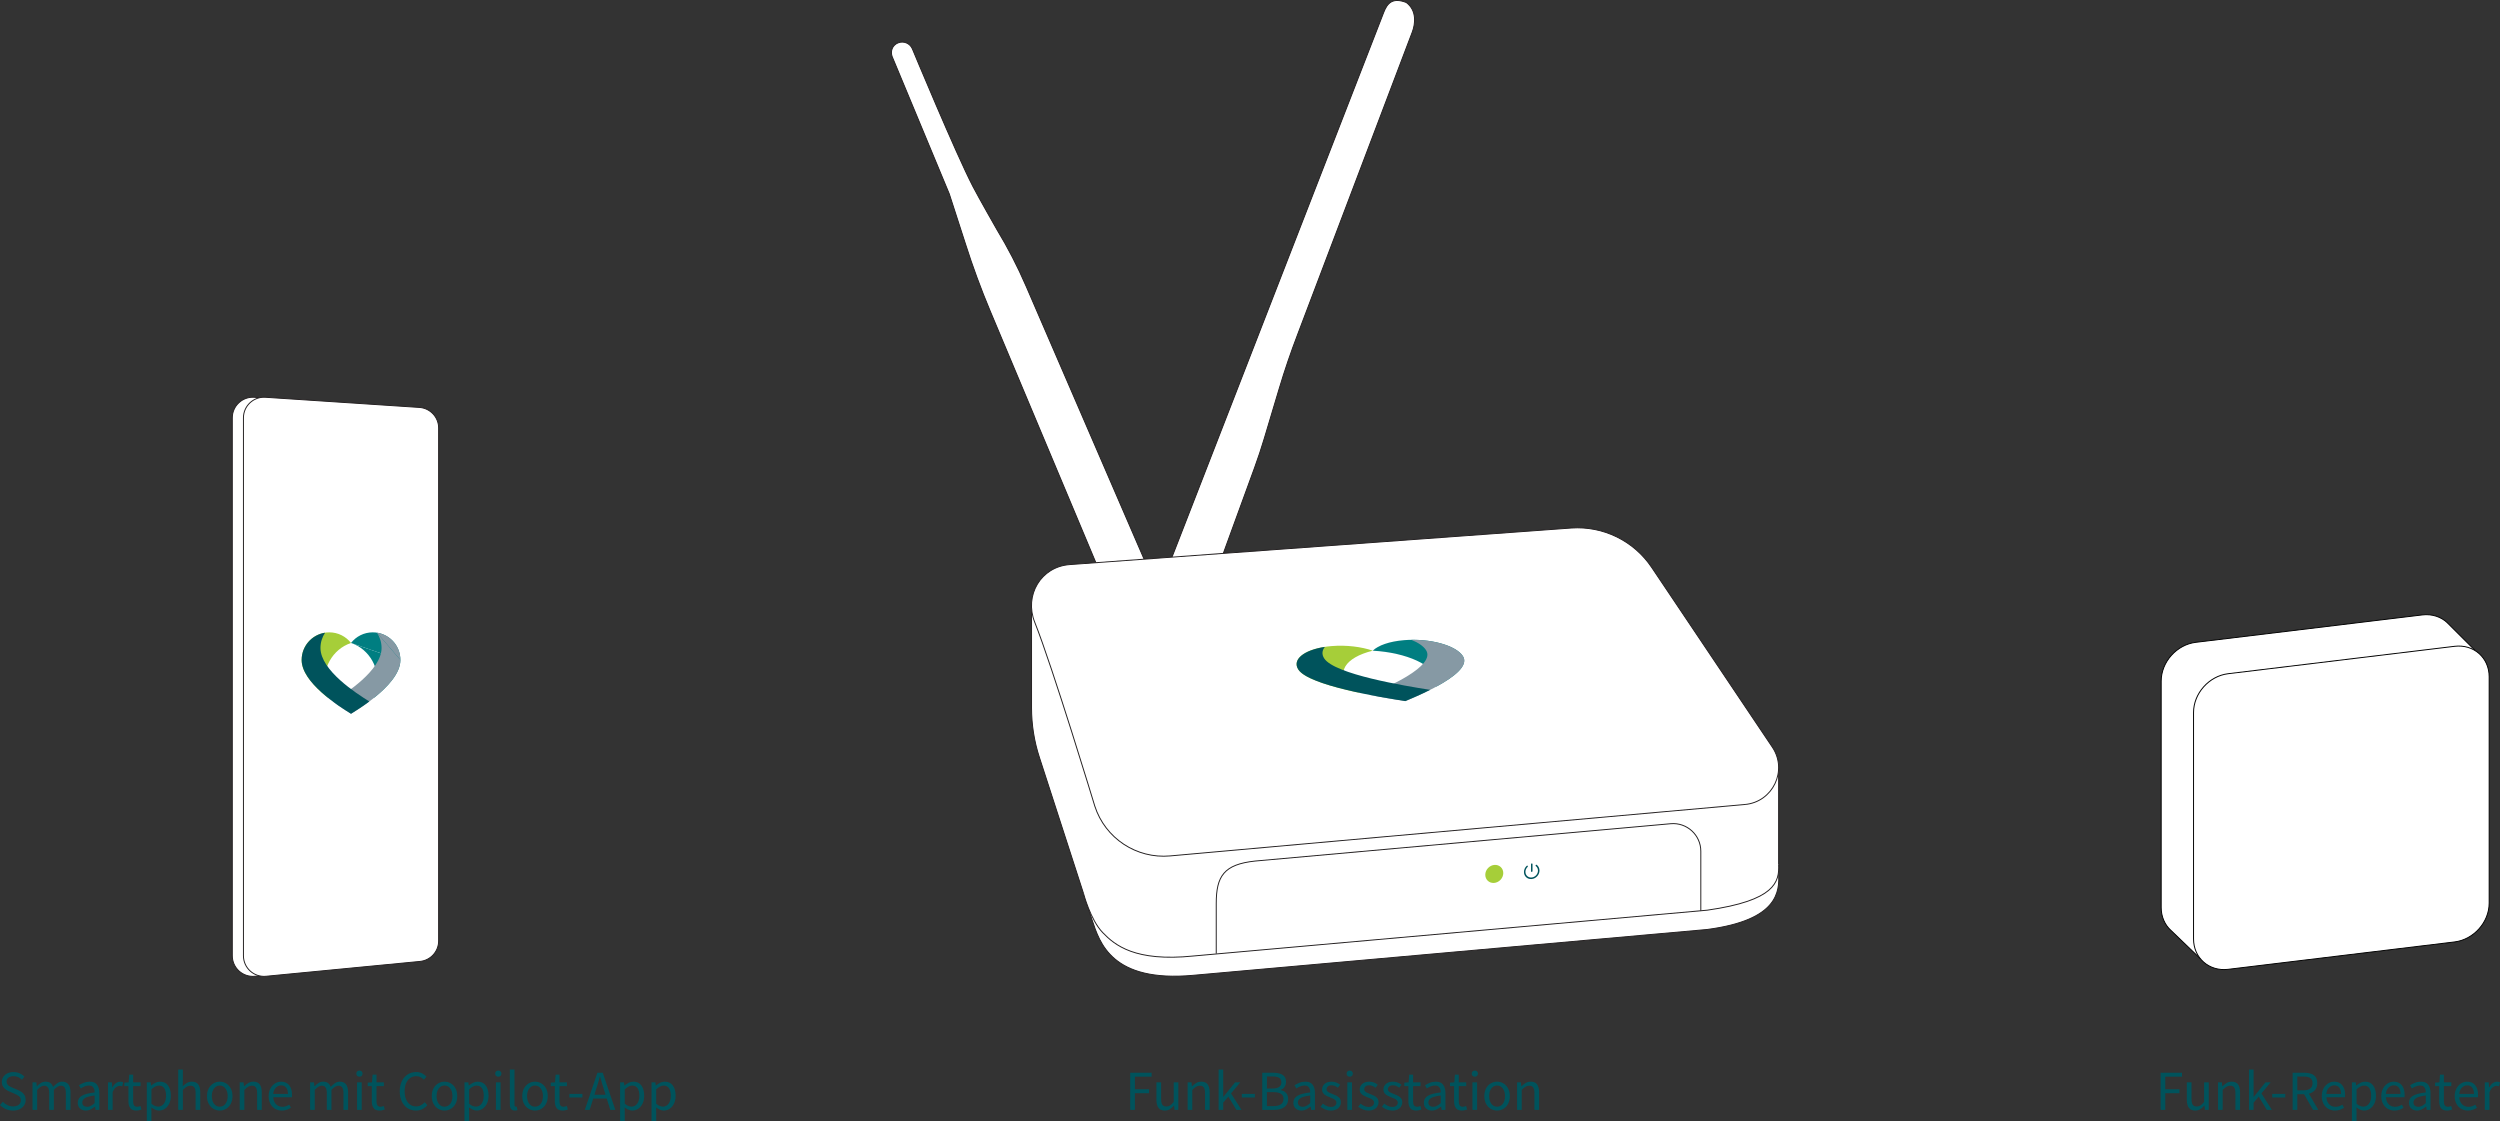 <?xml version="1.0" encoding="UTF-8"?><svg id="Layer_1" xmlns="http://www.w3.org/2000/svg" viewBox="0 0 882.886 396.056"><rect x="0" y="0" width="882.886" height="396.056" fill="#333333" stroke="none"/><defs><style>.cls-1{fill:#00535c;}.cls-2{fill:#007e81;}.cls-3{fill:#a6ce39;}.cls-4{fill:#8699a4;}.cls-5{stroke:#000;}.cls-5,.cls-6{fill:#fff;}.cls-5,.cls-6,.cls-7{stroke-miterlimit:10;stroke-width:.341px;}.cls-6,.cls-7{stroke:#231f20;}.cls-7{fill:none;}</style></defs><path class="cls-6" d="m362.323,100.944c-2.963-6.855-6.393-13.499-10.265-19.885,0,0-6.441-11.293-8.468-15.206-6.092-11.763-21.383-48.599-21.383-48.599-.835-1.989-3.125-2.925-5.114-2.089h0c-1.989.835-2.702,2.932-2.041,4.786l20.195,48.536,5.741,17.753c2.547,7.986,5.447,15.854,8.692,23.583l39.902,95.024,14.936-6.272-42.195-97.631Z"/><path class="cls-6" d="m496.637.881h0c-4.951-1.926-6.748.339-7.982,3.514l-77.835,200.248,15.624,6.073,16.606-45.52c1.245-3.414,2.39-6.864,3.432-10.345l5.276-17.627c1.942-6.488,4.127-12.901,6.552-19.224l40.449-106.696c1.055-2.788,1.681-7.594-2.122-10.422Z"/><path class="cls-6" d="m364.293,214.736v35.238c0,5.941.935,11.846,2.771,17.496l18.592,57.362c2.694,8.081,6.873,22.236,35.79,19.597l181.498-16.185c25.193-3.34,25.5-13.468,25.193-19.753v-37.435"/><path class="cls-6" d="m628.137,305.261c.307,6.285-1.309,12.759-25.193,16.171l-181.498,16.185c-20.625,2.099-27.736-3.798-32.059-8.306-4.323-4.508-6.757-13.815-6.757-13.815"/><path class="cls-7" d="m600.651,321.636v-21.013c0-5.737-4.923-10.237-10.637-9.724l-146.747,13.183c-11.062,1.179-13.748,5.327-13.748,15.038v17.642"/><g id="Icon_ionic-ios-power"><path id="Path_10" class="cls-1" d="m542.713,305.423c-.047-.035-.107-.051-.169-.044-.144.015-.26.143-.26.287,0,.007,0,.013,0,.02.006.068.039.129.091.168.926.709,1.027,2.098.227,3.102s-2.199,1.244-3.125.536c-.487-.373-.766-.956-.767-1.599,0-.647.288-1.29.783-1.755.11-.103.124-.268.032-.369,0,0-.001-.001-.002-.002-.093-.1-.256-.097-.366.006-.613.575-.968,1.369-.969,2.17-.009,1.516,1.212,2.632,2.727,2.491,1.515-.14,2.751-1.483,2.761-2.999.005-.811-.349-1.547-.966-2.011h0Z"/><path id="Path_11" class="cls-1" d="m540.948,307.924c.146-.014.264-.144.264-.29v-2.48c0-.146-.118-.253-.264-.238s-.264.144-.264.29v2.48c0,.146.118.253.264.238h0Z"/></g><ellipse class="cls-3" cx="527.714" cy="308.634" rx="3.335" ry="3.026" transform="translate(-59.737 477.863) rotate(-46.392)"/><path class="cls-6" d="m616.167,284.115l-202.952,18.159c-11.873,1.062-22.903-6.229-26.577-17.57,0,0-14.942-49.25-21.219-64.965-3.785-9.477,2.169-19.609,12.347-20.351l177.166-12.918c11.259-.771,22.072,4.528,28.362,13.898l42.61,63.477c5.545,8.26.175,19.437-9.739,20.271Z"/><path class="cls-3" d="m484.801,229.795c-9.927,2.439-13.372,8.022-7.535,12.98.81.688,1.84,1.339,3.049,1.955-9.555-2.026-19.616-4.88-21.812-8.29-2.473-3.841,2.805-7.548,11.788-8.279,5.202-.424,10.499.248,14.522,1.63"/><path class="cls-2" d="m484.811,229.794c11.921.659,21.854,5.152,22.666,10.519.112.745-.019,1.49-.353,2.232,6.123-3.304,11.69-7.431,9.494-10.841-2.473-3.841-11.76-6.361-20.744-5.629-5.202.424-9.149,1.849-11.079,3.716"/><path class="cls-4" d="m483.243,245.486l.003.004.006-.003h.009m15.145-19.525c2.428.963,4.284,2.203,5.201,3.628,3.613,5.611-13.78,13.162-20.101,15.792,5.174,1.018,9.907,1.774,12.766,2.218l.003.004.005-.002h.008s-.002-.003-.002-.003c6.107-2.534,24.009-10.211,20.349-15.895-2.242-3.483-10.089-5.87-18.231-5.741"/><path class="cls-1" d="m505.431,243.678l.002.004h-.009s-.006.001-.006.001m-37.528-15.235c-1.008,1.242-1.161,2.647-.244,4.071,3.613,5.611,28.511,9.716,37.42,11.105-3.413,1.718-6.748,3.131-8.78,3.973l.002.004h-.008s-.006.001-.006.001l-.003-.004c-8.598-1.335-34.11-5.476-37.77-11.16-2.242-3.483,1.9-6.847,9.388-7.991"/><path class="cls-6" d="m89.789,140.298l54.379,3.588c3.825.252,6.799,3.429,6.799,7.263v181.136c0,3.749-2.848,6.885-6.58,7.245l-54.379,5.245c-4.276.412-7.977-2.949-7.977-7.245v-189.969c0-4.208,3.558-7.54,7.758-7.263Z"/><path class="cls-6" d="m93.729,140.298l54.379,3.588c3.825.252,6.799,3.429,6.799,7.263v181.136c0,3.749-2.848,6.885-6.58,7.245l-54.379,5.245c-4.276.412-7.977-2.949-7.977-7.245v-189.969c0-4.208,3.558-7.54,7.758-7.263Z"/><polyline class="cls-4" points="109.474 247.831 109.475 247.836 109.479 247.834 109.483 247.836"/><g><path class="cls-3" d="m123.958,227.073c-6.556,2.174-10.57,9.246-9.062,16.493.209,1.005.558,1.985,1.021,2.939-4.705-3.741-9.394-8.64-9.394-13.427,0-5.391,4.37-9.762,9.762-9.762,3.122,0,5.895,1.471,7.682,3.752"/><path class="cls-2" d="m141.399,233.078c0-5.391-4.37-9.762-9.762-9.762-3.122,0-5.895,1.471-7.682,3.752"/><path class="cls-2" d="m123.964,227.073c6.556,2.174,10.57,9.246,9.062,16.493-.209,1.005-.558,1.985-1.021,2.939,4.705-3.741,9.394-8.64,9.394-13.427"/><path class="cls-4" d="m141.41,233.077c0-4.888-3.597-8.926-8.287-9.638"/><path class="cls-4" d="m133.123,223.439c1.031,1.548,1.634,3.404,1.634,5.403,0,7.876-12.69,16.057-17.26,18.878,2.577,1.92,4.998,3.442,6.465,4.345v.006s.004-.002.004-.002l.004.002v-.006c4.413-2.715,17.44-11.01,17.44-18.988"/><path class="cls-1" d="m130.624,247.831v.006s-.005-.003-.005-.003l-.004.003m-15.805-24.397c-1.031,1.548-1.634,3.404-1.634,5.403,0,7.876,12.69,16.057,17.26,18.878-2.577,1.92-4.998,3.442-6.465,4.345v.006s-.004-.002-.004-.002l-.004.002v-.006c-4.413-2.715-17.44-11.01-17.44-18.988,0-4.888,3.597-8.926,8.287-9.638"/></g><g><path class="cls-5" d="m867.63,228.33v79.535c0,6.751-5.473,12.886-12.223,13.702l-79.955,9.674"/><path class="cls-5" d="m777.088,338.597l-10.997-10.586.524.521c-2.098-1.941-3.387-4.76-3.387-8.036v-79.955c0-6.751,5.473-12.886,12.223-13.702l79.955-9.674c3.539-.428,6.727.69,8.959,2.824l-.316-.289,10.171,10.136"/><path class="cls-5" d="m866.838,332.649l-79.955,9.674c-6.751.817-12.223-3.994-12.223-10.744v-79.955c0-6.751,5.473-12.886,12.223-13.702l79.955-9.674c6.751-.817,12.223,3.994,12.223,10.744v79.955c0,6.751-5.473,12.886-12.223,13.702Z"/></g><g><path class="cls-1" d="m4.6,392.197c-.92,0-1.773-.177-2.56-.53s-1.467-.823-2.04-1.41l1-1.16c.467.494,1.017.891,1.65,1.19.633.3,1.29.45,1.97.45.867,0,1.54-.197,2.02-.59.48-.394.72-.91.72-1.551,0-.453-.097-.812-.29-1.08-.193-.267-.454-.493-.78-.68s-.697-.373-1.11-.56l-1.88-.82c-.414-.173-.824-.4-1.23-.68-.407-.28-.747-.641-1.02-1.08-.273-.44-.41-.98-.41-1.62,0-.667.177-1.264.53-1.79.354-.526.843-.94,1.47-1.24.626-.3,1.333-.45,2.12-.45s1.513.15,2.18.45c.667.3,1.233.69,1.7,1.17l-.9,1.08c-.4-.387-.844-.689-1.33-.91-.487-.22-1.037-.33-1.65-.33-.733,0-1.324.174-1.77.521-.447.347-.67.813-.67,1.399,0,.414.11.758.33,1.03.22.273.496.497.83.67.333.174.673.334,1.02.48l1.86.8c.506.214.963.47,1.37.77.407.301.73.667.97,1.101.24.434.36.977.36,1.63,0,.693-.18,1.323-.54,1.89-.36.567-.874,1.018-1.54,1.351s-1.46.5-2.38.5Z"/><path class="cls-1" d="m11.48,391.956v-9.72h1.36l.14,1.399h.06c.426-.466.893-.856,1.4-1.17.506-.312,1.046-.47,1.62-.47.747,0,1.33.163,1.75.49.42.326.73.783.93,1.37.507-.547,1.02-.993,1.54-1.341.52-.346,1.073-.52,1.66-.52,1,0,1.743.323,2.23.97.486.647.73,1.59.73,2.83v6.16h-1.64v-5.94c0-.906-.147-1.566-.44-1.979-.293-.413-.747-.62-1.36-.62-.72,0-1.534.5-2.44,1.5v7.04h-1.64v-5.94c0-.906-.147-1.566-.44-1.979-.293-.413-.753-.62-1.38-.62-.72,0-1.534.5-2.44,1.5v7.04h-1.64Z"/><path class="cls-1" d="m30.3,392.197c-.813,0-1.49-.243-2.03-.73-.54-.486-.81-1.163-.81-2.029,0-1.067.477-1.884,1.43-2.45.953-.566,2.463-.964,4.53-1.19,0-.413-.057-.807-.17-1.18s-.313-.677-.6-.91-.697-.35-1.23-.35c-.56,0-1.087.106-1.58.319-.493.214-.934.454-1.32.721l-.64-1.141c.453-.293,1.01-.576,1.67-.85.66-.273,1.376-.41,2.15-.41,1.187,0,2.047.363,2.58,1.09s.8,1.697.8,2.91v5.96h-1.36l-.14-1.16h-.06c-.454.374-.95.7-1.49.98-.54.279-1.117.42-1.73.42Zm.48-1.32c.467,0,.907-.113,1.32-.34.413-.227.853-.547,1.32-.96v-2.7c-1.613.2-2.744.5-3.39.9-.647.399-.97.913-.97,1.54,0,.547.167.943.5,1.189.333.247.74.37,1.22.37Z"/><path class="cls-1" d="m38.14,391.956v-9.72h1.36l.14,1.76h.06c.333-.613.74-1.1,1.22-1.46s.993-.54,1.54-.54c.387,0,.733.066,1.04.2l-.32,1.439c-.16-.053-.307-.093-.44-.12-.134-.026-.3-.04-.5-.04-.414,0-.844.167-1.29.5-.447.334-.837.914-1.17,1.74v6.24h-1.64Z"/><path class="cls-1" d="m48.14,392.197c-1.04,0-1.764-.3-2.17-.9-.407-.6-.61-1.38-.61-2.34v-5.38h-1.44v-1.24l1.52-.1.2-2.721h1.38v2.721h2.62v1.34h-2.62v5.399c0,.601.11,1.063.33,1.391.22.327.61.49,1.17.49.173,0,.36-.03.56-.091.2-.06.38-.116.54-.17l.32,1.24c-.267.094-.557.177-.87.25s-.624.11-.93.11Z"/><path class="cls-1" d="m51.84,396.056v-13.819h1.36l.14,1.12h.06c.44-.373.923-.693,1.45-.96s1.077-.4,1.65-.4c1.253,0,2.207.45,2.86,1.35.653.9.98,2.104.98,3.61,0,1.094-.197,2.033-.59,2.82s-.907,1.387-1.54,1.8-1.323.62-2.07.62c-.454,0-.903-.101-1.35-.3-.447-.2-.896-.474-1.35-.82l.04,1.7v3.279h-1.64Zm4.02-5.239c.8,0,1.463-.344,1.99-1.03s.79-1.63.79-2.83c0-1.066-.197-1.93-.59-2.59-.394-.66-1.05-.99-1.97-.99-.413,0-.83.113-1.25.34-.42.228-.87.554-1.35.98v5.1c.44.374.867.637,1.28.79.413.153.78.23,1.1.23Z"/><path class="cls-1" d="m62.939,391.956v-14.24h1.64v3.88l-.06,2c.466-.439.957-.816,1.47-1.13.513-.312,1.103-.47,1.77-.47,1.026,0,1.776.323,2.25.97.473.647.71,1.59.71,2.83v6.16h-1.64v-5.94c0-.906-.146-1.566-.44-1.979s-.76-.62-1.4-.62c-.493,0-.937.127-1.33.38-.393.254-.837.627-1.33,1.12v7.04h-1.64Z"/><path class="cls-1" d="m77.599,392.197c-.787,0-1.523-.2-2.21-.601-.687-.399-1.24-.979-1.66-1.739-.42-.761-.63-1.674-.63-2.74,0-1.094.21-2.021.63-2.78.42-.76.973-1.34,1.66-1.74.687-.399,1.423-.6,2.21-.6.8,0,1.54.2,2.22.6.68.4,1.23.98,1.65,1.74s.63,1.687.63,2.78c0,1.066-.21,1.979-.63,2.74-.42.76-.97,1.34-1.65,1.739-.68.4-1.42.601-2.22.601Zm0-1.36c.84,0,1.517-.343,2.03-1.03.513-.687.77-1.583.77-2.689,0-1.12-.257-2.026-.77-2.72-.514-.693-1.19-1.04-2.03-1.04-.827,0-1.5.347-2.02,1.04s-.78,1.6-.78,2.72c0,1.106.26,2.003.78,2.689.52.688,1.193,1.03,2.02,1.03Z"/><path class="cls-1" d="m84.659,391.956v-9.72h1.36l.14,1.399h.06c.466-.466.96-.856,1.48-1.17.52-.312,1.113-.47,1.78-.47,1.026,0,1.776.323,2.25.97.473.647.71,1.59.71,2.83v6.16h-1.64v-5.94c0-.906-.146-1.566-.44-1.979s-.76-.62-1.4-.62c-.493,0-.937.127-1.33.38-.393.254-.837.627-1.33,1.12v7.04h-1.64Z"/><path class="cls-1" d="m99.539,392.197c-.867,0-1.653-.204-2.36-.61-.707-.406-1.267-.99-1.68-1.75-.414-.76-.62-1.666-.62-2.72,0-1.066.21-1.98.63-2.74.42-.76.963-1.347,1.63-1.76.667-.413,1.366-.62,2.1-.62,1.24,0,2.197.413,2.87,1.24.673.826,1.01,1.934,1.01,3.319,0,.174-.003.344-.01.511s-.023.31-.05.43h-6.56c.066,1.026.39,1.847.97,2.46.58.613,1.337.92,2.27.92.467,0,.897-.07,1.29-.21s.77-.323,1.13-.55l.58,1.08c-.413.267-.883.5-1.41.7-.527.199-1.124.3-1.79.3Zm-3.06-5.88h5.2c0-.987-.21-1.737-.63-2.25-.42-.514-1.01-.771-1.77-.771-.68,0-1.29.264-1.83.79-.54.527-.864,1.271-.97,2.23Z"/><path class="cls-1" d="m109.519,391.956v-9.72h1.36l.14,1.399h.06c.426-.466.893-.856,1.4-1.17.506-.312,1.046-.47,1.62-.47.747,0,1.33.163,1.75.49.42.326.73.783.93,1.37.507-.547,1.02-.993,1.54-1.341.52-.346,1.073-.52,1.66-.52,1,0,1.743.323,2.23.97.486.647.73,1.59.73,2.83v6.16h-1.64v-5.94c0-.906-.147-1.566-.44-1.979-.293-.413-.747-.62-1.36-.62-.72,0-1.534.5-2.44,1.5v7.04h-1.64v-5.94c0-.906-.147-1.566-.44-1.979-.293-.413-.753-.62-1.38-.62-.72,0-1.534.5-2.44,1.5v7.04h-1.64Z"/><path class="cls-1" d="m126.938,380.237c-.32,0-.583-.097-.79-.29-.207-.193-.31-.457-.31-.79,0-.32.103-.58.31-.78.207-.2.47-.3.79-.3s.583.1.79.3c.207.2.31.46.31.78,0,.333-.104.597-.31.79-.207.193-.47.29-.79.29Zm-.84,11.72v-9.72h1.64v9.72h-1.64Z"/><path class="cls-1" d="m134.079,392.197c-1.04,0-1.764-.3-2.17-.9-.407-.6-.61-1.38-.61-2.34v-5.38h-1.44v-1.24l1.52-.1.2-2.721h1.38v2.721h2.62v1.34h-2.62v5.399c0,.601.11,1.063.33,1.391.22.327.61.49,1.17.49.173,0,.36-.03.56-.091.2-.06.38-.116.54-.17l.32,1.24c-.267.094-.557.177-.87.25s-.624.11-.93.11Z"/><path class="cls-1" d="m146.898,392.197c-1.093,0-2.07-.271-2.93-.811s-1.54-1.316-2.04-2.33c-.5-1.013-.75-2.232-.75-3.659,0-1.413.253-2.627.76-3.641.507-1.013,1.2-1.793,2.08-2.34s1.873-.82,2.98-.82c.8,0,1.507.164,2.12.49.613.327,1.106.703,1.48,1.13l-.9,1.08c-.347-.373-.74-.673-1.18-.899s-.94-.341-1.5-.341c-.827,0-1.55.217-2.17.65s-1.1,1.043-1.44,1.83-.51,1.727-.51,2.82.167,2.043.5,2.85c.333.807.803,1.43,1.41,1.87.606.439,1.323.66,2.15.66.627,0,1.187-.134,1.68-.4.493-.267.947-.626,1.36-1.08l.92,1.04c-.52.601-1.106,1.067-1.76,1.4s-1.407.5-2.26.5Z"/><path class="cls-1" d="m156.978,392.197c-.787,0-1.523-.2-2.21-.601-.687-.399-1.24-.979-1.66-1.739-.42-.761-.63-1.674-.63-2.74,0-1.094.21-2.021.63-2.78.42-.76.973-1.34,1.66-1.74.687-.399,1.423-.6,2.21-.6.8,0,1.54.2,2.22.6.68.4,1.23.98,1.65,1.74s.63,1.687.63,2.78c0,1.066-.21,1.979-.63,2.74-.42.76-.97,1.34-1.65,1.739-.68.4-1.42.601-2.22.601Zm0-1.36c.84,0,1.517-.343,2.03-1.03.513-.687.77-1.583.77-2.689,0-1.12-.257-2.026-.77-2.72-.514-.693-1.19-1.04-2.03-1.04-.827,0-1.5.347-2.02,1.04s-.78,1.6-.78,2.72c0,1.106.26,2.003.78,2.689.52.688,1.193,1.03,2.02,1.03Z"/><path class="cls-1" d="m164.038,396.056v-13.819h1.36l.14,1.12h.06c.44-.373.923-.693,1.45-.96s1.077-.4,1.65-.4c1.253,0,2.207.45,2.86,1.35.653.9.98,2.104.98,3.61,0,1.094-.197,2.033-.59,2.82s-.907,1.387-1.54,1.8-1.323.62-2.07.62c-.454,0-.903-.101-1.35-.3-.447-.2-.896-.474-1.35-.82l.04,1.7v3.279h-1.64Zm4.02-5.239c.8,0,1.463-.344,1.99-1.03s.79-1.63.79-2.83c0-1.066-.197-1.93-.59-2.59-.394-.66-1.05-.99-1.97-.99-.413,0-.83.113-1.25.34-.42.228-.87.554-1.35.98v5.1c.44.374.867.637,1.28.79.413.153.78.23,1.1.23Z"/><path class="cls-1" d="m175.978,380.237c-.32,0-.583-.097-.79-.29-.207-.193-.31-.457-.31-.79,0-.32.103-.58.31-.78.207-.2.47-.3.79-.3s.583.1.79.3c.207.2.31.46.31.78,0,.333-.104.597-.31.79-.207.193-.47.29-.79.29Zm-.84,11.72v-9.72h1.64v9.72h-1.64Z"/><path class="cls-1" d="m181.797,392.197c-.613,0-1.057-.19-1.33-.57s-.41-.923-.41-1.63v-12.28h1.64v12.4c0,.253.047.437.14.55s.2.17.32.17c.053,0,.103-.003.15-.01.046-.007.116-.017.21-.03l.22,1.24c-.107.053-.233.093-.38.12-.147.026-.333.04-.56.04Z"/><path class="cls-1" d="m188.938,392.197c-.787,0-1.523-.2-2.21-.601-.687-.399-1.24-.979-1.66-1.739-.42-.761-.63-1.674-.63-2.74,0-1.094.21-2.021.63-2.78.42-.76.973-1.34,1.66-1.74.687-.399,1.423-.6,2.21-.6.8,0,1.54.2,2.22.6.68.4,1.23.98,1.65,1.74s.63,1.687.63,2.78c0,1.066-.21,1.979-.63,2.74-.42.76-.97,1.34-1.65,1.739-.68.4-1.42.601-2.22.601Zm0-1.36c.84,0,1.517-.343,2.03-1.03.513-.687.77-1.583.77-2.689,0-1.12-.257-2.026-.77-2.72-.514-.693-1.19-1.04-2.03-1.04-.827,0-1.5.347-2.02,1.04s-.78,1.6-.78,2.72c0,1.106.26,2.003.78,2.689.52.688,1.193,1.03,2.02,1.03Z"/><path class="cls-1" d="m198.718,392.197c-1.04,0-1.764-.3-2.17-.9-.407-.6-.61-1.38-.61-2.34v-5.38h-1.44v-1.24l1.52-.1.2-2.721h1.38v2.721h2.62v1.34h-2.62v5.399c0,.601.11,1.063.33,1.391.22.327.61.49,1.17.49.173,0,.36-.03.56-.091.2-.06.38-.116.54-.17l.32,1.24c-.267.094-.557.177-.87.25s-.624.11-.93.11Z"/><path class="cls-1" d="m201.078,387.576v-1.26h4.6v1.26h-4.6Z"/><path class="cls-1" d="m206.538,391.956l4.44-13.12h1.88l4.44,13.12h-1.78l-1.24-4h-4.78l-1.26,4h-1.7Zm4-7.34l-.62,2h3.94l-.62-2c-.24-.733-.467-1.463-.68-2.19-.213-.727-.427-1.47-.64-2.229h-.08c-.2.76-.407,1.503-.62,2.229-.214.728-.44,1.457-.68,2.19Z"/><path class="cls-1" d="m218.998,396.056v-13.819h1.36l.14,1.12h.06c.44-.373.923-.693,1.45-.96s1.077-.4,1.65-.4c1.253,0,2.207.45,2.86,1.35.653.9.98,2.104.98,3.61,0,1.094-.197,2.033-.59,2.82s-.907,1.387-1.54,1.8-1.323.62-2.07.62c-.454,0-.903-.101-1.35-.3-.447-.2-.896-.474-1.35-.82l.04,1.7v3.279h-1.64Zm4.02-5.239c.8,0,1.463-.344,1.99-1.03s.79-1.63.79-2.83c0-1.066-.197-1.93-.59-2.59-.394-.66-1.05-.99-1.97-.99-.413,0-.83.113-1.25.34-.42.228-.87.554-1.35.98v5.1c.44.374.867.637,1.28.79.413.153.78.23,1.1.23Z"/><path class="cls-1" d="m230.097,396.056v-13.819h1.36l.14,1.12h.06c.44-.373.923-.693,1.45-.96s1.077-.4,1.65-.4c1.253,0,2.207.45,2.86,1.35.653.9.98,2.104.98,3.61,0,1.094-.197,2.033-.59,2.82s-.907,1.387-1.54,1.8-1.323.62-2.07.62c-.454,0-.903-.101-1.35-.3-.447-.2-.896-.474-1.35-.82l.04,1.7v3.279h-1.64Zm4.02-5.239c.8,0,1.463-.344,1.99-1.03s.79-1.63.79-2.83c0-1.066-.197-1.93-.59-2.59-.394-.66-1.05-.99-1.97-.99-.413,0-.83.113-1.25.34-.42.228-.87.554-1.35.98v5.1c.44.374.867.637,1.28.79.413.153.78.23,1.1.23Z"/></g><g><path class="cls-1" d="m399.14,391.956v-13.12h7.56v1.4h-5.899v4.439h5v1.4h-5v5.88h-1.66Z"/><path class="cls-1" d="m411.38,392.197c-1.027,0-1.78-.323-2.26-.971-.48-.646-.721-1.59-.721-2.829v-6.16h1.66v5.939c0,.907.144,1.567.43,1.98.287.413.75.62,1.391.62.506,0,.956-.13,1.35-.391.394-.26.816-.676,1.271-1.25v-6.899h1.64v9.72h-1.36l-.14-1.52h-.06c-.454.533-.934.96-1.44,1.279-.507.32-1.094.48-1.76.48Z"/><path class="cls-1" d="m419.42,391.956v-9.72h1.359l.141,1.399h.06c.467-.466.96-.856,1.48-1.17.52-.312,1.112-.47,1.779-.47,1.026,0,1.776.323,2.25.97.474.647.71,1.59.71,2.83v6.16h-1.64v-5.94c0-.906-.146-1.566-.44-1.979-.293-.413-.76-.62-1.399-.62-.493,0-.938.127-1.33.38-.394.254-.837.627-1.33,1.12v7.04h-1.64Z"/><path class="cls-1" d="m430.359,391.956v-14.24h1.62v9.641h.06l4.141-5.12h1.819l-3.26,3.899,3.7,5.82h-1.8l-2.84-4.68-1.82,2.12v2.56h-1.62Z"/><path class="cls-1" d="m438.56,387.576v-1.26h4.6v1.26h-4.6Z"/><path class="cls-1" d="m445.759,391.956v-13.12h3.9c.894,0,1.677.107,2.35.32.674.213,1.2.554,1.58,1.02.38.467.57,1.087.57,1.86,0,.653-.163,1.243-.49,1.77-.326.527-.803.891-1.43,1.091v.079c.786.147,1.43.48,1.93,1,.5.521.75,1.234.75,2.141,0,.854-.21,1.566-.63,2.14s-1.003,1-1.75,1.28-1.613.42-2.6.42h-4.181Zm1.66-7.54h1.94c1.12,0,1.927-.193,2.42-.58s.74-.913.74-1.58c0-.76-.257-1.3-.771-1.62-.514-.319-1.283-.479-2.31-.479h-2.021v4.26Zm0,6.22h2.28c1.133,0,2.013-.21,2.64-.63s.94-1.069.94-1.95c0-.812-.311-1.409-.93-1.79-.62-.38-1.504-.569-2.65-.569h-2.28v4.939Z"/><path class="cls-1" d="m459.599,392.197c-.813,0-1.489-.243-2.029-.73-.54-.486-.811-1.163-.811-2.029,0-1.067.477-1.884,1.431-2.45.953-.566,2.463-.964,4.529-1.19,0-.413-.057-.807-.17-1.18s-.313-.677-.6-.91c-.287-.233-.697-.35-1.23-.35-.56,0-1.087.106-1.58.319-.493.214-.934.454-1.319.721l-.641-1.141c.453-.293,1.011-.576,1.67-.85.66-.273,1.377-.41,2.15-.41,1.187,0,2.047.363,2.58,1.09s.8,1.697.8,2.91v5.96h-1.36l-.14-1.16h-.06c-.454.374-.95.7-1.49.98-.54.279-1.117.42-1.73.42Zm.48-1.32c.467,0,.906-.113,1.32-.34.413-.227.853-.547,1.319-.96v-2.7c-1.613.2-2.743.5-3.39.9-.647.399-.97.913-.97,1.54,0,.547.166.943.5,1.189.333.247.739.37,1.22.37Z"/><path class="cls-1" d="m469.979,392.197c-.694,0-1.354-.13-1.98-.391-.627-.26-1.174-.576-1.64-.949l.819-1.101c.427.334.867.61,1.32.83s.967.33,1.54.33c.64,0,1.12-.15,1.44-.45.319-.3.479-.656.479-1.069,0-.334-.11-.613-.33-.841-.22-.227-.5-.416-.84-.569s-.69-.297-1.05-.431c-.454-.173-.9-.369-1.34-.59-.44-.22-.801-.506-1.08-.859-.28-.354-.42-.804-.42-1.351,0-.786.296-1.443.89-1.97.593-.526,1.417-.79,2.47-.79.601,0,1.16.106,1.681.32.52.213.966.473,1.34.779l-.8,1.04c-.334-.253-.681-.46-1.04-.62-.36-.159-.754-.239-1.181-.239-.613,0-1.063.14-1.35.42-.287.279-.43.606-.43.979,0,.308.1.558.3.75.2.193.46.36.779.5.32.141.66.284,1.021.431.467.173.927.369,1.38.59.453.22.83.514,1.13.88.3.367.45.856.45,1.47,0,.521-.137,1-.41,1.44-.273.439-.673.793-1.2,1.06-.526.267-1.177.4-1.949.4Z"/><path class="cls-1" d="m476.659,380.237c-.32,0-.584-.097-.79-.29-.207-.193-.311-.457-.311-.79,0-.32.104-.58.311-.78.206-.2.47-.3.79-.3s.583.1.79.3c.206.2.31.46.31.78,0,.333-.104.597-.31.79-.207.193-.471.29-.79.29Zm-.84,11.72v-9.72h1.64v9.72h-1.64Z"/><path class="cls-1" d="m483.278,392.197c-.693,0-1.354-.13-1.979-.391-.627-.26-1.174-.576-1.641-.949l.82-1.101c.427.334.866.61,1.32.83.453.22.966.33,1.54.33.64,0,1.119-.15,1.439-.45s.48-.656.48-1.069c0-.334-.11-.613-.33-.841-.221-.227-.5-.416-.84-.569-.341-.153-.69-.297-1.051-.431-.453-.173-.899-.369-1.34-.59-.439-.22-.8-.506-1.08-.859-.279-.354-.42-.804-.42-1.351,0-.786.297-1.443.891-1.97.593-.526,1.416-.79,2.47-.79.6,0,1.16.106,1.68.32.521.213.967.473,1.34.779l-.8,1.04c-.333-.253-.68-.46-1.04-.62-.36-.159-.753-.239-1.18-.239-.613,0-1.063.14-1.351.42-.286.279-.43.606-.43.979,0,.308.1.558.3.75.2.193.46.36.78.5.32.141.66.284,1.02.431.467.173.927.369,1.381.59.453.22.83.514,1.13.88.3.367.45.856.45,1.47,0,.521-.138,1-.41,1.44-.273.439-.674.793-1.2,1.06-.527.267-1.177.4-1.95.4Z"/><path class="cls-1" d="m491.658,392.197c-.693,0-1.354-.13-1.979-.391-.627-.26-1.174-.576-1.641-.949l.82-1.101c.427.334.866.61,1.32.83.453.22.966.33,1.54.33.64,0,1.119-.15,1.439-.45s.48-.656.48-1.069c0-.334-.11-.613-.33-.841-.221-.227-.5-.416-.84-.569-.341-.153-.69-.297-1.051-.431-.453-.173-.899-.369-1.34-.59-.439-.22-.8-.506-1.08-.859-.279-.354-.42-.804-.42-1.351,0-.786.297-1.443.891-1.97.593-.526,1.416-.79,2.47-.79.6,0,1.16.106,1.68.32.521.213.967.473,1.34.779l-.8,1.04c-.333-.253-.68-.46-1.04-.62-.36-.159-.753-.239-1.18-.239-.613,0-1.063.14-1.351.42-.286.279-.43.606-.43.979,0,.308.1.558.3.75.2.193.46.36.78.5.32.141.66.284,1.02.431.467.173.927.369,1.381.59.453.22.83.514,1.13.88.3.367.45.856.45,1.47,0,.521-.138,1-.41,1.44-.273.439-.674.793-1.2,1.06-.527.267-1.177.4-1.95.4Z"/><path class="cls-1" d="m500.159,392.197c-1.04,0-1.764-.3-2.171-.9-.406-.6-.609-1.38-.609-2.34v-5.38h-1.44v-1.24l1.521-.1.2-2.721h1.38v2.721h2.62v1.34h-2.62v5.399c0,.601.109,1.063.33,1.391.22.327.609.49,1.17.49.173,0,.359-.03.56-.091.2-.06.38-.116.54-.17l.32,1.24c-.268.094-.557.177-.87.25s-.624.11-.93.11Z"/><path class="cls-1" d="m505.679,392.197c-.813,0-1.49-.243-2.03-.73-.54-.486-.81-1.163-.81-2.029,0-1.067.477-1.884,1.43-2.45s2.463-.964,4.53-1.19c0-.413-.057-.807-.17-1.18s-.313-.677-.601-.91c-.286-.233-.696-.35-1.229-.35-.561,0-1.087.106-1.58.319-.493.214-.934.454-1.32.721l-.64-1.141c.453-.293,1.01-.576,1.67-.85s1.376-.41,2.149-.41c1.188,0,2.047.363,2.58,1.09s.801,1.697.801,2.91v5.96h-1.36l-.14-1.16h-.061c-.453.374-.95.7-1.49.98-.54.279-1.116.42-1.729.42Zm.479-1.32c.467,0,.907-.113,1.32-.34s.854-.547,1.32-.96v-2.7c-1.613.2-2.744.5-3.391.9-.646.399-.97.913-.97,1.54,0,.547.167.943.5,1.189.333.247.74.37,1.22.37Z"/><path class="cls-1" d="m516.299,392.197c-1.04,0-1.764-.3-2.171-.9-.406-.6-.609-1.38-.609-2.34v-5.38h-1.44v-1.24l1.521-.1.2-2.721h1.38v2.721h2.62v1.34h-2.62v5.399c0,.601.109,1.063.33,1.391.22.327.609.49,1.17.49.173,0,.359-.03.56-.091.2-.06.38-.116.54-.17l.32,1.24c-.268.094-.557.177-.87.25s-.624.11-.93.11Z"/><path class="cls-1" d="m520.839,380.237c-.32,0-.584-.097-.79-.29-.207-.193-.311-.457-.311-.79,0-.32.104-.58.311-.78.206-.2.47-.3.79-.3s.583.1.79.3c.206.2.31.46.31.78,0,.333-.104.597-.31.79-.207.193-.471.29-.79.29Zm-.84,11.72v-9.72h1.64v9.72h-1.64Z"/><path class="cls-1" d="m528.698,392.197c-.787,0-1.523-.2-2.21-.601-.688-.399-1.24-.979-1.66-1.739-.42-.761-.63-1.674-.63-2.74,0-1.094.21-2.021.63-2.78s.973-1.34,1.66-1.74c.687-.399,1.423-.6,2.21-.6.8,0,1.54.2,2.22.6.68.4,1.23.98,1.65,1.74s.63,1.687.63,2.78c0,1.066-.21,1.979-.63,2.74-.42.76-.971,1.34-1.65,1.739-.68.4-1.42.601-2.22.601Zm0-1.36c.84,0,1.517-.343,2.03-1.03.513-.687.77-1.583.77-2.689,0-1.12-.257-2.026-.77-2.72-.514-.693-1.19-1.04-2.03-1.04-.827,0-1.5.347-2.021,1.04-.52.693-.779,1.6-.779,2.72,0,1.106.26,2.003.779,2.689.521.688,1.193,1.03,2.021,1.03Z"/><path class="cls-1" d="m535.758,391.956v-9.72h1.36l.14,1.399h.061c.466-.466.96-.856,1.479-1.17.521-.312,1.113-.47,1.78-.47,1.026,0,1.776.323,2.25.97.473.647.71,1.59.71,2.83v6.16h-1.641v-5.94c0-.906-.146-1.566-.439-1.979-.294-.413-.76-.62-1.4-.62-.493,0-.937.127-1.33.38-.393.254-.837.627-1.33,1.12v7.04h-1.64Z"/></g><g><path class="cls-1" d="m763.026,391.956v-13.12h7.561v1.4h-5.9v4.439h5v1.4h-5v5.88h-1.66Z"/><path class="cls-1" d="m775.267,392.197c-1.026,0-1.779-.323-2.26-.971-.479-.646-.72-1.59-.72-2.829v-6.16h1.66v5.939c0,.907.143,1.567.43,1.98.286.413.75.62,1.39.62.507,0,.957-.13,1.351-.391.393-.26.816-.676,1.27-1.25v-6.899h1.641v9.72h-1.36l-.14-1.52h-.061c-.453.533-.934.96-1.439,1.279-.508.32-1.094.48-1.761.48Z"/><path class="cls-1" d="m783.307,391.956v-9.72h1.36l.14,1.399h.061c.466-.466.96-.856,1.479-1.17.521-.312,1.113-.47,1.78-.47,1.026,0,1.776.323,2.25.97.473.647.71,1.59.71,2.83v6.16h-1.641v-5.94c0-.906-.146-1.566-.439-1.979-.294-.413-.76-.62-1.4-.62-.493,0-.937.127-1.33.38-.393.254-.837.627-1.33,1.12v7.04h-1.64Z"/><path class="cls-1" d="m794.247,391.956v-14.24h1.619v9.641h.061l4.14-5.12h1.82l-3.26,3.899,3.7,5.82h-1.801l-2.84-4.68-1.82,2.12v2.56h-1.619Z"/><path class="cls-1" d="m802.446,387.576v-1.26h4.601v1.26h-4.601Z"/><path class="cls-1" d="m809.646,391.956v-13.12h4.1c.894,0,1.687.117,2.38.351s1.237.619,1.631,1.159c.393.54.59,1.264.59,2.17,0,1.014-.268,1.83-.8,2.45-.534.62-1.254,1.044-2.16,1.271l3.34,5.72h-1.88l-3.16-5.54h-2.38v5.54h-1.66Zm1.66-6.9h2.2c1.026,0,1.812-.21,2.359-.63s.82-1.057.82-1.91c0-.866-.273-1.473-.82-1.819s-1.333-.521-2.359-.521h-2.2v4.88Z"/><path class="cls-1" d="m824.606,392.197c-.867,0-1.653-.204-2.36-.61s-1.267-.99-1.68-1.75c-.414-.76-.62-1.666-.62-2.72,0-1.066.21-1.98.63-2.74s.963-1.347,1.63-1.76,1.366-.62,2.1-.62c1.24,0,2.197.413,2.87,1.24.674.826,1.011,1.934,1.011,3.319,0,.174-.004.344-.011.511s-.023.31-.05.43h-6.56c.066,1.026.39,1.847.97,2.46s1.337.92,2.27.92c.467,0,.897-.07,1.29-.21.394-.14.771-.323,1.131-.55l.579,1.08c-.413.267-.883.5-1.409.7-.527.199-1.124.3-1.79.3Zm-3.061-5.88h5.2c0-.987-.21-1.737-.63-2.25-.42-.514-1.01-.771-1.771-.771-.68,0-1.29.264-1.829.79-.54.527-.864,1.271-.971,2.23Z"/><path class="cls-1" d="m830.586,396.056v-13.819h1.36l.14,1.12h.061c.439-.373.923-.693,1.449-.96.527-.267,1.077-.4,1.65-.4,1.253,0,2.206.45,2.86,1.35.652.9.979,2.104.979,3.61,0,1.094-.196,2.033-.59,2.82-.394.786-.907,1.387-1.54,1.8-.634.413-1.323.62-2.07.62-.453,0-.903-.101-1.35-.3-.447-.2-.896-.474-1.35-.82l.039,1.7v3.279h-1.64Zm4.021-5.239c.8,0,1.463-.344,1.989-1.03.527-.687.79-1.63.79-2.83,0-1.066-.196-1.93-.59-2.59s-1.05-.99-1.97-.99c-.413,0-.83.113-1.25.34-.42.228-.87.554-1.351.98v5.1c.44.374.867.637,1.28.79s.78.23,1.101.23Z"/><path class="cls-1" d="m845.626,392.197c-.867,0-1.653-.204-2.36-.61s-1.267-.99-1.68-1.75c-.414-.76-.62-1.666-.62-2.72,0-1.066.21-1.98.63-2.74s.963-1.347,1.63-1.76,1.366-.62,2.1-.62c1.24,0,2.197.413,2.87,1.24.674.826,1.011,1.934,1.011,3.319,0,.174-.004.344-.011.511s-.023.31-.05.43h-6.56c.066,1.026.39,1.847.97,2.46s1.337.92,2.27.92c.467,0,.897-.07,1.29-.21.394-.14.771-.323,1.131-.55l.579,1.08c-.413.267-.883.5-1.409.7-.527.199-1.124.3-1.79.3Zm-3.061-5.88h5.2c0-.987-.21-1.737-.63-2.25-.42-.514-1.01-.771-1.771-.771-.68,0-1.29.264-1.829.79-.54.527-.864,1.271-.971,2.23Z"/><path class="cls-1" d="m853.565,392.197c-.813,0-1.489-.243-2.029-.73-.54-.486-.811-1.163-.811-2.029,0-1.067.477-1.884,1.431-2.45.953-.566,2.463-.964,4.529-1.19,0-.413-.057-.807-.17-1.18s-.313-.677-.6-.91c-.287-.233-.697-.35-1.23-.35-.56,0-1.087.106-1.58.319-.493.214-.934.454-1.319.721l-.641-1.141c.453-.293,1.011-.576,1.67-.85.66-.273,1.377-.41,2.15-.41,1.187,0,2.047.363,2.58,1.09s.8,1.697.8,2.91v5.96h-1.36l-.14-1.16h-.06c-.454.374-.95.7-1.49.98-.54.279-1.117.42-1.73.42Zm.48-1.32c.467,0,.906-.113,1.32-.34.413-.227.853-.547,1.319-.96v-2.7c-1.613.2-2.743.5-3.39.9-.647.399-.97.913-.97,1.54,0,.547.166.943.5,1.189.333.247.739.37,1.22.37Z"/><path class="cls-1" d="m864.186,392.197c-1.04,0-1.764-.3-2.17-.9-.407-.6-.61-1.38-.61-2.34v-5.38h-1.439v-1.24l1.52-.1.2-2.721h1.38v2.721h2.62v1.34h-2.62v5.399c0,.601.11,1.063.33,1.391s.61.49,1.17.49c.173,0,.36-.03.561-.091.199-.06.38-.116.54-.17l.319,1.24c-.267.094-.557.177-.87.25s-.623.11-.93.11Z"/><path class="cls-1" d="m871.546,392.197c-.867,0-1.653-.204-2.359-.61-.707-.406-1.268-.99-1.681-1.75s-.62-1.666-.62-2.72c0-1.066.21-1.98.63-2.74.421-.76.964-1.347,1.631-1.76.666-.413,1.366-.62,2.1-.62,1.24,0,2.196.413,2.87,1.24.673.826,1.01,1.934,1.01,3.319,0,.174-.003.344-.01.511s-.023.31-.05.43h-6.561c.066,1.026.391,1.847.97,2.46.58.613,1.337.92,2.271.92.467,0,.896-.07,1.29-.21.393-.14.77-.323,1.13-.55l.58,1.08c-.413.267-.884.5-1.41.7-.526.199-1.123.3-1.79.3Zm-3.06-5.88h5.2c0-.987-.211-1.737-.631-2.25-.42-.514-1.01-.771-1.77-.771-.68,0-1.29.264-1.83.79-.54.527-.863,1.271-.97,2.23Z"/><path class="cls-1" d="m877.525,391.956v-9.72h1.36l.14,1.76h.061c.333-.613.739-1.1,1.22-1.46.479-.36.993-.54,1.54-.54.387,0,.733.066,1.04.2l-.32,1.439c-.16-.053-.307-.093-.439-.12-.134-.026-.301-.04-.5-.04-.414,0-.844.167-1.29.5-.447.334-.837.914-1.171,1.74v6.24h-1.64Z"/></g></svg>